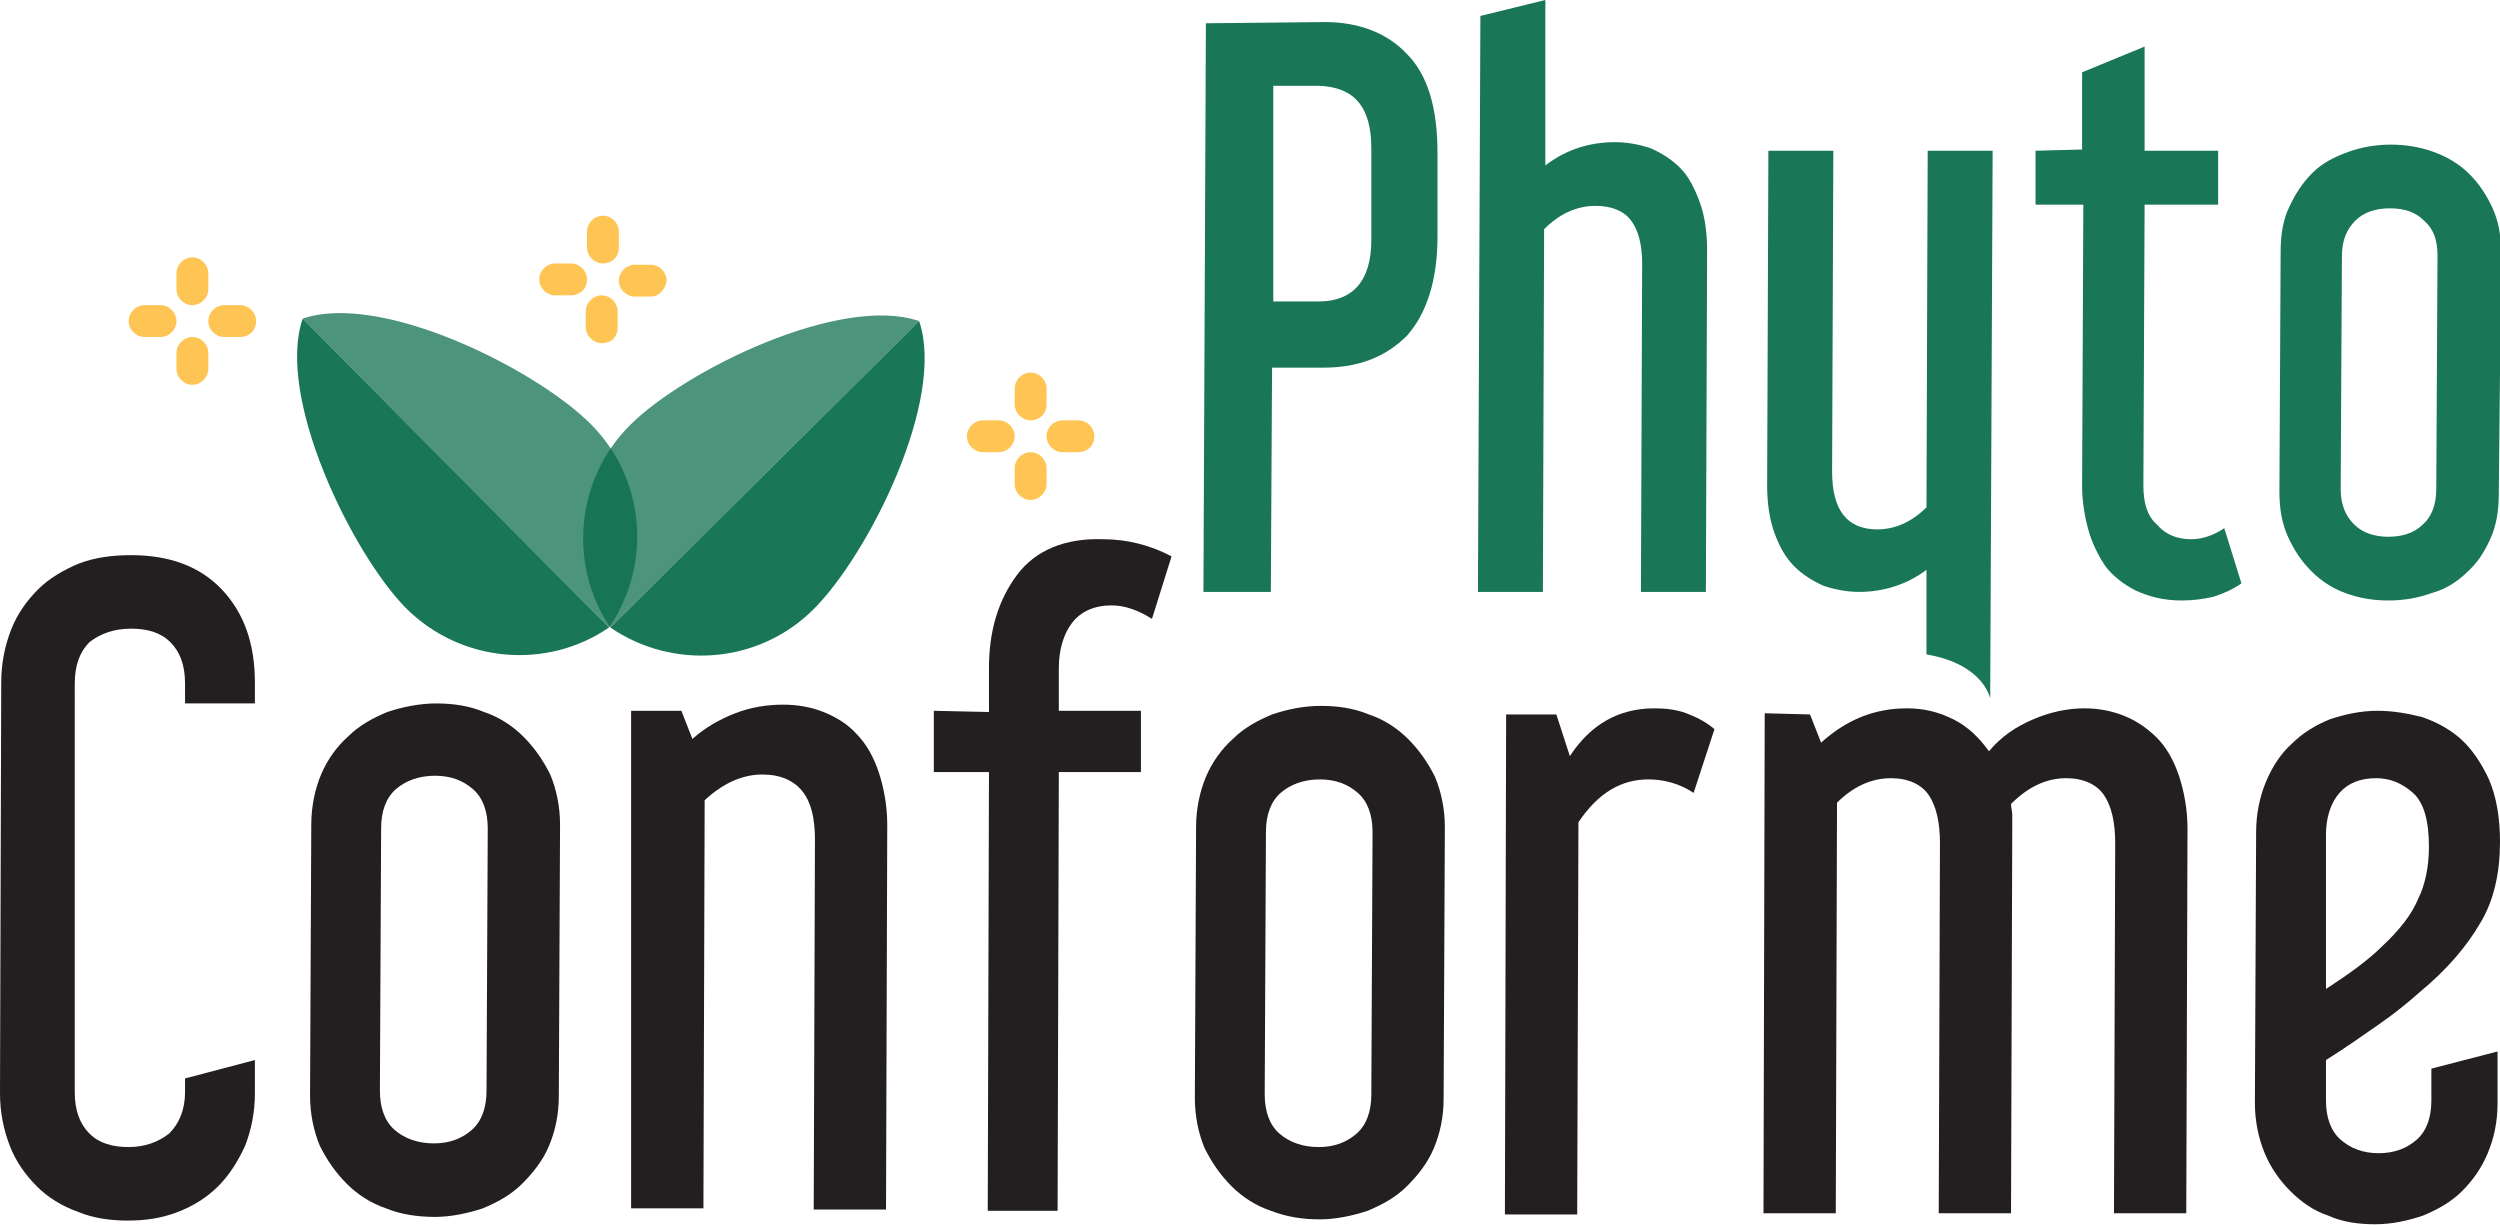 <?xml version="1.0" encoding="utf-8"?>
<!-- Generator: Adobe Illustrator 25.2.1, SVG Export Plug-In . SVG Version: 6.00 Build 0)  -->
<svg version="1.1" id="Calque_1" xmlns="http://www.w3.org/2000/svg" xmlns:xlink="http://www.w3.org/1999/xlink" x="0px" y="0px"
	 width="204px" height="100px" viewBox="0 0 204 100" style="enable-background:new 0 0 204 100;" xml:space="preserve">
<style type="text/css">
	.st0{opacity:0.9;fill:#006745;}
	.st1{fill:#231F20;}
	.st2{opacity:0.7;fill:#006745;}
	.st3{fill:#FFC554;}
</style>
<path class="st0" d="M108.1,1.8c2.8,0,5.1,0.9,6.7,2.6c1.7,1.7,2.5,4.4,2.5,8.1l0,6.8c0,3.6-0.9,6.3-2.5,8.1
	c-1.7,1.7-3.9,2.6-6.8,2.6l-4.2,0l-0.1,18.3l-5.5,0l0.2-46.4L108.1,1.8z M103.9,24.6l3.7,0c2.8,0,4.3-1.7,4.3-5l0-7.5
	c0-3.4-1.4-5-4.3-5.1l-3.7,0L103.9,24.6z"/>
<path class="st0" d="M126.1,0l0,13.5c1.7-1.3,3.6-1.9,5.7-1.9c1,0,2,0.2,2.9,0.5c0.9,0.4,1.7,0.9,2.4,1.6c0.7,0.7,1.2,1.7,1.6,2.8
	c0.4,1.1,0.6,2.4,0.6,3.9l-0.1,27.9l-5.3,0l0.1-26.8c0-1.5-0.3-2.7-0.9-3.5c-0.6-0.8-1.6-1.2-2.9-1.2c-1.5,0-2.9,0.6-4.2,1.9
	l-0.1,29.6l-5.3,0l0.2-47L126.1,0z"/>
<path class="st0" d="M157.2,53.4l0-6.9c-1.6,1.2-3.5,1.8-5.5,1.8c-1,0-2-0.2-2.9-0.5c-0.9-0.4-1.7-0.9-2.4-1.6
	c-0.7-0.7-1.2-1.6-1.6-2.7c-0.4-1.1-0.6-2.4-0.6-3.9l0.1-27.3l5.3,0l-0.1,26.2c0,3.1,1.2,4.7,3.7,4.7c1.4,0,2.8-0.6,4-1.8l0.1-29.1
	l5.3,0L162.4,57C162.4,57,161.9,54.2,157.2,53.4z"/>
<path class="st0" d="M169.9,12.2l0-6.3l5.1-2.1l0,8.5l6,0l0,4.4l-6,0l-0.1,22.9c0,1.4,0.3,2.5,1.1,3.2c0.7,0.8,1.6,1.2,2.8,1.2
	c0.9,0,1.8-0.3,2.7-0.9l1.4,4.5c-0.7,0.5-1.4,0.8-2.3,1.1c-0.9,0.2-1.7,0.3-2.6,0.3c-1.4,0-2.6-0.3-3.7-0.8c-1-0.5-1.9-1.2-2.5-2
	c-0.6-0.9-1.1-1.9-1.4-3c-0.3-1.1-0.5-2.3-0.5-3.6l0.1-22.9l-3.9,0l0-4.4L169.9,12.2z"/>
<path class="st0" d="M203.9,40.3c0,1.4-0.2,2.6-0.7,3.7c-0.5,1.1-1.1,2-1.9,2.7c-0.8,0.8-1.8,1.4-2.9,1.7c-1.1,0.4-2.3,0.6-3.5,0.6
	c-1.3,0-2.4-0.2-3.5-0.6c-1.1-0.4-2-1-2.8-1.8c-0.8-0.8-1.4-1.7-1.9-2.8c-0.5-1.1-0.7-2.3-0.7-3.7l0.1-19.6c0-1.3,0.2-2.6,0.7-3.6
	c0.5-1.1,1.1-2,1.9-2.8c0.8-0.8,1.8-1.3,2.9-1.7c1.1-0.4,2.3-0.6,3.5-0.6c1.2,0,2.4,0.2,3.5,0.6c1.1,0.4,2.1,1,2.9,1.8
	c0.8,0.8,1.4,1.7,1.9,2.8c0.5,1.1,0.7,2.3,0.7,3.7L203.9,40.3z M191,39.9c0,1.3,0.4,2.2,1.1,2.9c0.7,0.7,1.7,1,2.8,1
	c1.1,0,2.1-0.3,2.8-1c0.7-0.6,1.1-1.6,1.1-2.9l0.1-19c0-1.3-0.3-2.2-1.1-2.9c-0.7-0.7-1.6-1-2.8-1c-1.1,0-2.1,0.3-2.8,1
	c-0.7,0.7-1.1,1.6-1.1,2.9L191,39.9z"/>
<path class="st1" d="M6.1,89.1c0,1.5,0.4,2.6,1.2,3.4c0.8,0.8,1.9,1.1,3.2,1.1c1.3,0,2.4-0.4,3.3-1.1c0.8-0.8,1.3-1.9,1.3-3.4V88
	l5.7-1.5l0,2.7c0,1.6-0.3,3-0.8,4.3c-0.6,1.3-1.3,2.4-2.2,3.3c-0.9,0.9-2,1.6-3.3,2.1c-1.3,0.5-2.6,0.7-4.1,0.7
	c-1.4,0-2.8-0.2-4-0.7C5,98.4,3.9,97.7,3,96.8c-0.9-0.9-1.7-2-2.2-3.3C0.3,92.2,0,90.8,0,89.2l0.1-33.5c0-1.6,0.3-3,0.8-4.3
	c0.5-1.3,1.3-2.4,2.2-3.3c0.9-0.9,2.1-1.6,3.3-2.1c1.3-0.5,2.7-0.7,4.3-0.7c3.1,0,5.6,0.9,7.4,2.8c1.8,1.9,2.7,4.4,2.7,7.6l0,1.7
	l-5.7,0l0-1.6c0-1.5-0.4-2.6-1.2-3.4c-0.8-0.8-1.9-1.1-3.2-1.1c-1.4,0-2.5,0.4-3.4,1.1c-0.8,0.8-1.2,1.9-1.2,3.4L6.1,89.1z"/>
<path class="st1" d="M45.6,89.4c0,1.6-0.3,2.9-0.8,4.1c-0.5,1.2-1.3,2.2-2.2,3.1c-0.9,0.9-2,1.5-3.2,2c-1.2,0.4-2.6,0.7-3.9,0.7
	c-1.4,0-2.8-0.2-4-0.7c-1.2-0.4-2.3-1.1-3.2-2c-0.9-0.9-1.6-1.9-2.2-3.1c-0.5-1.2-0.8-2.6-0.8-4.1l0.1-22.1c0-1.5,0.3-2.9,0.8-4.1
	c0.5-1.2,1.3-2.3,2.2-3.1c0.9-0.9,2-1.5,3.2-2c1.2-0.4,2.6-0.7,4-0.7c1.4,0,2.7,0.2,3.9,0.7c1.2,0.4,2.3,1.1,3.2,2
	c0.9,0.9,1.6,1.9,2.2,3.1c0.5,1.2,0.8,2.6,0.8,4.1L45.6,89.4z M31,89c0,1.4,0.4,2.5,1.2,3.2c0.8,0.7,1.9,1.1,3.2,1.1
	c1.3,0,2.3-0.4,3.1-1.1c0.8-0.7,1.2-1.8,1.2-3.2l0.1-21.4c0-1.4-0.4-2.5-1.2-3.2c-0.8-0.7-1.8-1.1-3.1-1.1c-1.3,0-2.4,0.4-3.2,1.1
	c-0.8,0.7-1.2,1.8-1.2,3.2L31,89z"/>
<path class="st1" d="M55.6,58l0.9,2.3c1-0.9,2.2-1.6,3.5-2.1c1.3-0.5,2.6-0.7,3.9-0.7c1.2,0,2.3,0.2,3.3,0.6c1,0.4,2,1,2.7,1.8
	c0.8,0.8,1.4,1.9,1.8,3.1c0.4,1.2,0.7,2.7,0.7,4.3l-0.1,31.4l-5.9,0l0.1-30.2c0-1.7-0.3-3-1-3.9c-0.7-0.9-1.8-1.4-3.3-1.4
	c-1.6,0-3.2,0.7-4.7,2.1l-0.1,33.3l-5.9,0L51.5,58L55.6,58z"/>
<path class="st1" d="M80.7,58.1l0-3.6c0-3.1,0.8-5.6,2.3-7.6c1.5-2,3.9-3,7-2.9c2,0,3.9,0.5,5.6,1.4L94,50.5
	c-1.1-0.7-2.2-1.1-3.3-1.1c-1.4,0-2.5,0.5-3.2,1.4c-0.7,0.9-1.1,2.2-1.1,3.7l0,3.5l6.7,0l0,5l-6.7,0l-0.1,35.8l-5.7,0l0.1-35.8
	l-4.5,0l0-5L80.7,58.1z"/>
<path class="st1" d="M117.8,89.6c0,1.6-0.3,2.9-0.8,4.1c-0.5,1.2-1.3,2.2-2.2,3.1c-0.9,0.9-2,1.5-3.2,2c-1.2,0.4-2.6,0.7-3.9,0.7
	c-1.4,0-2.7-0.2-4-0.7c-1.2-0.4-2.3-1.1-3.2-2c-0.9-0.9-1.6-1.9-2.2-3.1c-0.5-1.2-0.8-2.6-0.8-4.1l0.1-22.1c0-1.5,0.3-2.9,0.8-4.1
	c0.5-1.2,1.3-2.3,2.2-3.1c0.9-0.9,2-1.5,3.2-2c1.2-0.4,2.5-0.7,4-0.7c1.4,0,2.7,0.2,3.9,0.7c1.2,0.4,2.3,1.1,3.2,2
	c0.9,0.9,1.6,1.9,2.2,3.1c0.5,1.2,0.8,2.6,0.8,4.1L117.8,89.6z M103.2,89.3c0,1.4,0.4,2.5,1.2,3.2c0.8,0.7,1.9,1.1,3.2,1.1
	c1.3,0,2.3-0.4,3.1-1.1c0.8-0.7,1.2-1.8,1.2-3.2l0.1-21.4c0-1.4-0.4-2.5-1.2-3.2c-0.8-0.7-1.8-1.1-3.1-1.1c-1.3,0-2.4,0.4-3.2,1.1
	c-0.8,0.7-1.2,1.8-1.2,3.2L103.2,89.3z"/>
<path class="st1" d="M138.2,64.7c-1.2-0.8-2.5-1.1-3.7-1.1c-2.2,0-4.1,1.1-5.7,3.5l-0.1,32l-5.9,0l0.1-40.8l4.1,0l1.1,3.4
	c1.7-2.6,4-3.9,6.9-3.9c0.9,0,1.8,0.1,2.6,0.4c0.8,0.3,1.6,0.7,2.3,1.3L138.2,64.7z"/>
<path class="st1" d="M147.7,58.3l0.9,2.3c2.1-1.9,4.4-2.8,7-2.8c1.4,0,2.6,0.3,3.8,0.9c1.2,0.6,2.1,1.5,2.9,2.6c1-1.2,2.2-2,3.6-2.6
	c1.4-0.6,2.8-0.9,4.2-0.9c1.1,0,2.2,0.2,3.2,0.6c1,0.4,1.9,1,2.7,1.8c0.8,0.8,1.4,1.9,1.8,3.1c0.4,1.2,0.7,2.7,0.7,4.3l-0.1,31.4
	l-5.9,0l0.1-30.2c0-1.7-0.3-3-0.9-3.9c-0.6-0.9-1.7-1.4-3.1-1.4c-1.6,0-3.1,0.7-4.5,2.1c0,0.3,0.1,0.6,0.1,0.9c0,0.3,0,0.6,0,1
	l-0.1,31.5l-5.9,0l0.1-30.2c0-1.7-0.3-3-0.9-3.9c-0.6-0.9-1.7-1.4-3.1-1.4c-1.6,0-3.1,0.7-4.4,2l-0.1,33.5l-5.9,0l0.1-40.8
	L147.7,58.3z"/>
<path class="st1" d="M197.4,81c-0.9,0.8-2,1.7-3.3,2.6c-1.3,0.9-2.7,1.9-4.3,2.9l0,3.3c0,1.4,0.4,2.5,1.2,3.2
	c0.8,0.7,1.8,1.1,3.1,1.1c1.3,0,2.3-0.4,3.1-1.1c0.8-0.7,1.2-1.8,1.2-3.2l0-2.6l5.4-1.4l0,4.2c0,1.6-0.3,2.9-0.8,4.1
	c-0.5,1.2-1.2,2.2-2.1,3.1c-0.9,0.9-2,1.5-3.2,2c-1.2,0.4-2.5,0.7-3.9,0.7c-1.4,0-2.7-0.2-3.8-0.7c-1.2-0.4-2.2-1.1-3.1-2
	c-0.9-0.9-1.6-1.9-2.1-3.1c-0.5-1.2-0.8-2.6-0.8-4.1l0.1-22.1c0-1.5,0.3-2.9,0.8-4.1c0.5-1.2,1.2-2.3,2.1-3.1c0.9-0.9,1.9-1.5,3.1-2
	c1.2-0.4,2.5-0.7,3.9-0.7c1.2,0,2.4,0.2,3.6,0.5c1.2,0.4,2.3,1,3.2,1.8c0.9,0.8,1.7,2,2.3,3.3c0.6,1.4,0.9,3.1,0.9,5.1
	c0,2.5-0.5,4.8-1.6,6.6C201.3,77.2,199.7,79.1,197.4,81z M189.8,80.7c2-1.3,3.5-2.4,4.6-3.5c1.4-1.3,2.4-2.6,2.9-3.8
	c0.6-1.2,0.9-2.7,0.9-4.3c0-2.1-0.4-3.6-1.3-4.4c-0.9-0.8-1.9-1.2-3-1.2c-1.3,0-2.3,0.4-3,1.2c-0.7,0.8-1.1,2-1.1,3.4L189.8,80.7z"
	/>
<g>
	<path class="st0" d="M24.7,26c-2.2,6.4,4,19.1,8.4,23.6c4.5,4.5,11.5,5.1,16.6,1.6L24.7,26z"/>
	<path class="st2" d="M24.7,26c6.4-2.2,19,4.1,23.5,8.6c4.5,4.5,5,11.5,1.5,16.6L24.7,26z"/>
	<path class="st0" d="M75,26.2c2.2,6.4-4.1,19-8.6,23.5c-4.5,4.5-11.5,5-16.6,1.5L75,26.2z"/>
	<path class="st2" d="M75,26.2c-6.4-2.2-19.1,4-23.6,8.5c-4.5,4.5-5,11.5-1.6,16.5L75,26.2z"/>
</g>
<g>
	<path class="st3" d="M19.6,27.5l-1.3,0c-0.7,0-1.3-0.6-1.3-1.3c0-0.7,0.6-1.3,1.3-1.3l1.3,0c0.7,0,1.3,0.6,1.3,1.3
		C20.9,27,20.3,27.5,19.6,27.5z"/>
	<path class="st3" d="M15.7,24.9c-0.7,0-1.3-0.6-1.3-1.3l0-1.3c0-0.7,0.6-1.3,1.3-1.3c0.7,0,1.3,0.6,1.3,1.3l0,1.3
		C17,24.3,16.4,24.9,15.7,24.9z"/>
	<path class="st3" d="M13.1,27.5l-1.3,0c-0.7,0-1.3-0.6-1.3-1.3c0-0.7,0.6-1.3,1.3-1.3l1.3,0c0.7,0,1.3,0.6,1.3,1.3
		C14.4,26.9,13.8,27.5,13.1,27.5z"/>
	<path class="st3" d="M15.7,31.4c-0.7,0-1.3-0.6-1.3-1.3l0-1.3c0-0.7,0.6-1.3,1.3-1.3c0.7,0,1.3,0.6,1.3,1.3l0,1.3
		C17,30.8,16.4,31.4,15.7,31.4z"/>
	<path class="st3" d="M88,36.9l-1.3,0c-0.7,0-1.3-0.6-1.3-1.3c0-0.7,0.6-1.3,1.3-1.3l1.3,0c0.7,0,1.3,0.6,1.3,1.3
		C89.3,36.4,88.7,36.9,88,36.9z"/>
	<path class="st3" d="M84.1,34.3c-0.7,0-1.3-0.6-1.3-1.3l0-1.3c0-0.7,0.6-1.3,1.3-1.3c0.7,0,1.3,0.6,1.3,1.3l0,1.3
		C85.4,33.8,84.8,34.3,84.1,34.3z"/>
	<path class="st3" d="M81.5,36.9l-1.3,0c-0.7,0-1.3-0.6-1.3-1.3c0-0.7,0.6-1.3,1.3-1.3l1.3,0c0.7,0,1.3,0.6,1.3,1.3
		C82.8,36.3,82.2,36.9,81.5,36.9z"/>
	<path class="st3" d="M84.1,40.8c-0.7,0-1.3-0.6-1.3-1.3l0-1.3c0-0.7,0.6-1.3,1.3-1.3c0.7,0,1.3,0.6,1.3,1.3l0,1.3
		C85.4,40.2,84.8,40.8,84.1,40.8z"/>
	<path class="st3" d="M53.1,24.2l-1.3,0c-0.7,0-1.3-0.6-1.3-1.3c0-0.7,0.6-1.3,1.3-1.3l1.3,0c0.7,0,1.3,0.6,1.3,1.3
		C54.3,23.6,53.8,24.2,53.1,24.2z"/>
	<path class="st3" d="M49.2,21.5c-0.7,0-1.3-0.6-1.3-1.3l0-1.3c0-0.7,0.6-1.3,1.3-1.3c0.7,0,1.3,0.6,1.3,1.3l0,1.3
		C50.5,21,49.9,21.5,49.2,21.5z"/>
	<path class="st3" d="M46.6,24.1l-1.3,0c-0.7,0-1.3-0.6-1.3-1.3c0-0.7,0.6-1.3,1.3-1.3l1.3,0c0.7,0,1.3,0.6,1.3,1.3
		C47.9,23.6,47.3,24.1,46.6,24.1z"/>
	<path class="st3" d="M49.1,28c-0.7,0-1.3-0.6-1.3-1.3l0-1.3c0-0.7,0.6-1.3,1.3-1.3c0.7,0,1.3,0.6,1.3,1.3l0,1.3
		C50.4,27.5,49.9,28,49.1,28z"/>
</g>
</svg>
